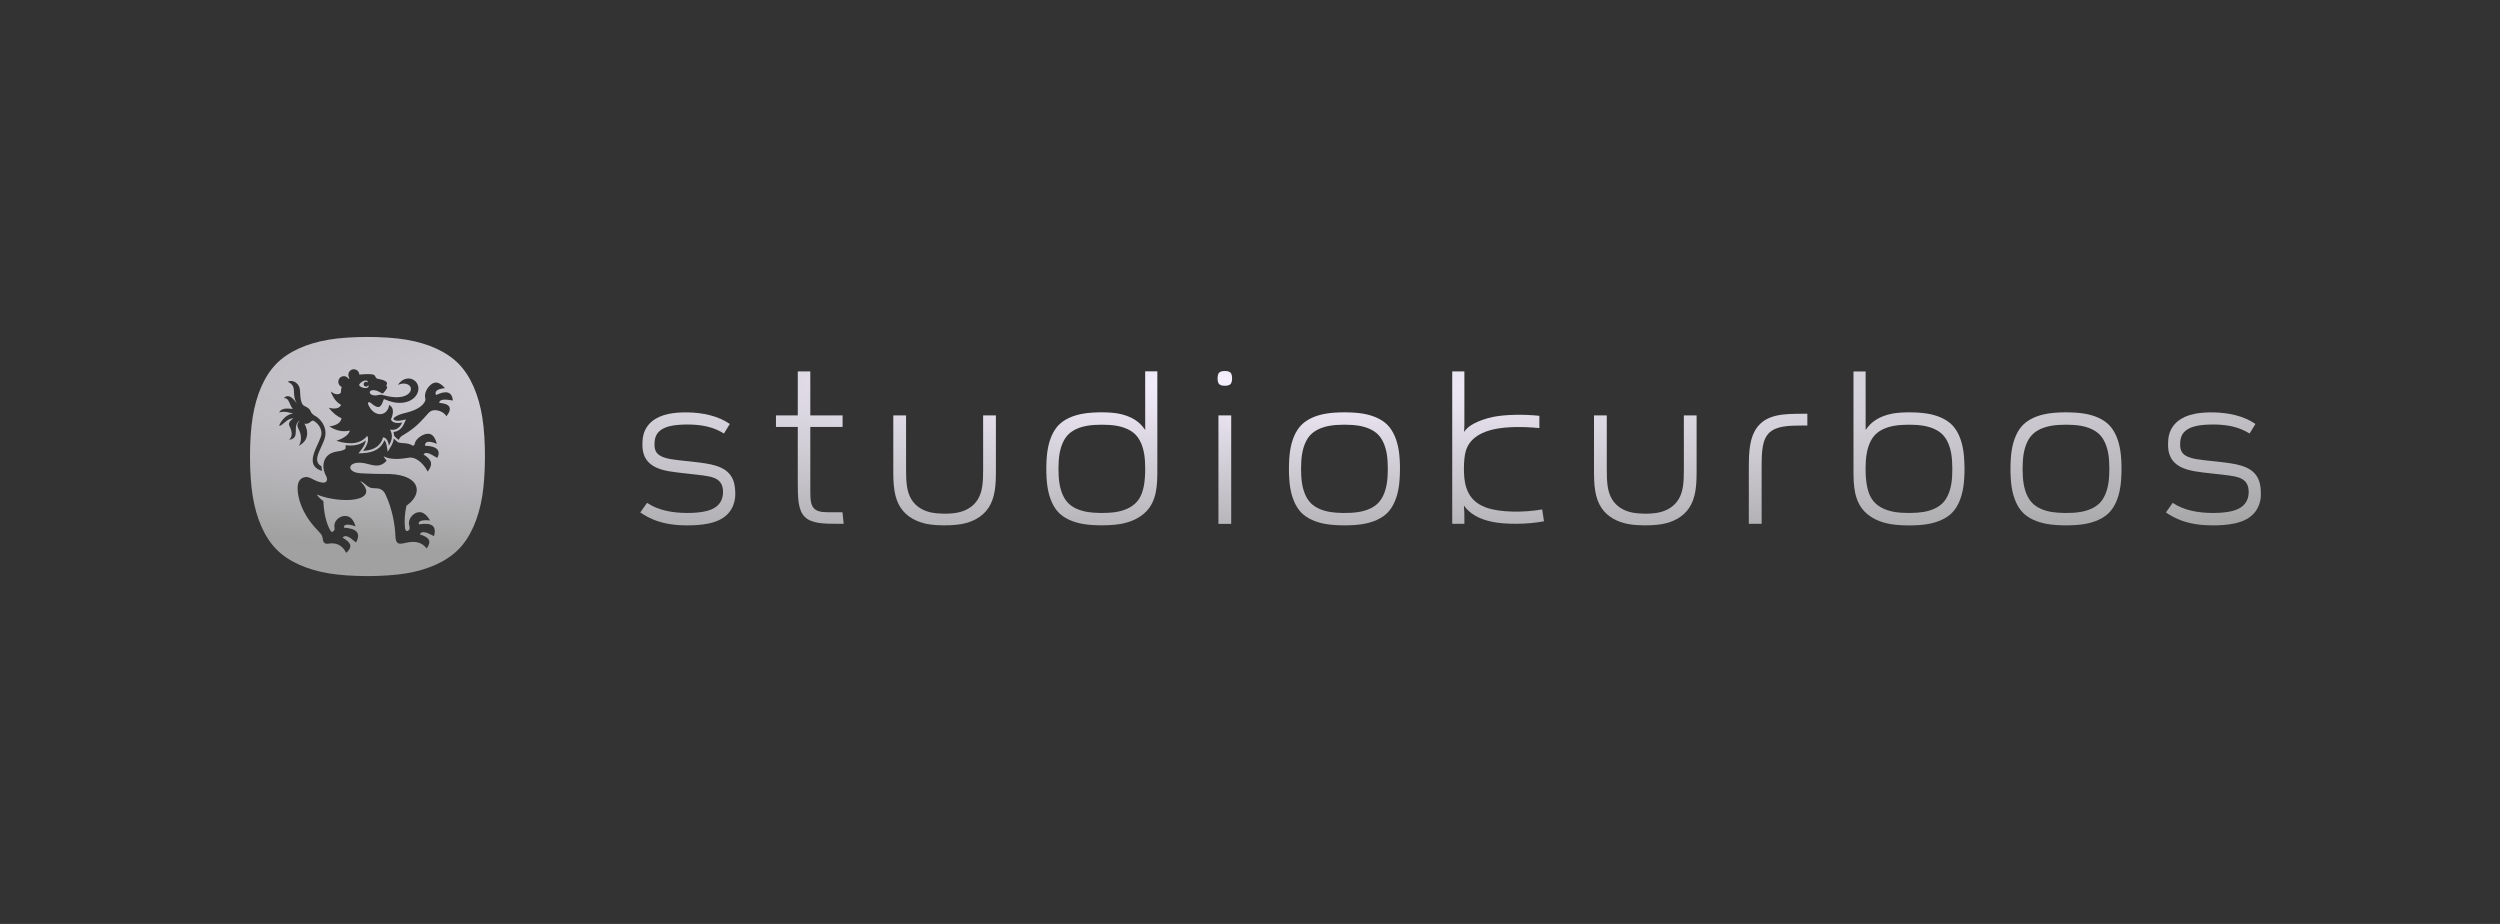 <svg xmlns="http://www.w3.org/2000/svg" width="230" height="85" viewBox="0 0 230 85" fill="none"><rect x="0" y="0" width="230" height="85" fill="#333333" stroke="none"/><path d="M105.359 39.556C105.082 39.148 104.765 38.834 104.349 38.581C103.945 38.336 103.438 38.152 102.909 38.052C102.47 37.97 101.915 37.933 101.369 37.933C100.769 37.933 100.157 37.97 99.672 38.052C98.737 38.209 97.932 38.561 97.405 39.097C96.879 39.633 96.533 40.452 96.379 41.404C96.248 42.206 96.196 43.74 96.379 44.858C96.535 45.811 96.879 46.63 97.405 47.166C97.932 47.702 98.737 48.053 99.672 48.211C100.157 48.293 100.769 48.33 101.369 48.33C101.787 48.33 102.209 48.313 102.589 48.273C102.757 48.255 102.918 48.235 103.066 48.209C103.99 48.051 104.867 47.675 105.468 47.042C105.887 46.601 106.162 46.056 106.312 45.377C106.468 44.677 106.475 43.955 106.475 43.127C106.475 40.14 106.475 37.151 106.475 34.164C106.103 34.164 105.729 34.164 105.357 34.164C105.359 35.966 105.359 37.76 105.359 39.556ZM104.793 45.901C104.371 46.552 103.621 46.947 102.696 47.101C101.854 47.243 100.677 47.208 100.044 47.101C99.313 46.977 98.684 46.703 98.273 46.284C97.862 45.866 97.592 45.226 97.471 44.482C97.407 44.097 97.379 43.61 97.379 43.134C97.379 42.655 97.407 42.17 97.471 41.785C97.592 41.041 97.862 40.401 98.273 39.983C98.684 39.564 99.313 39.29 100.044 39.166C100.423 39.102 100.901 39.073 101.369 39.073C101.837 39.073 102.315 39.102 102.694 39.166C103.425 39.29 104.054 39.564 104.465 39.983C104.876 40.401 105.146 41.041 105.267 41.785C105.331 42.17 105.359 42.658 105.359 43.134C105.361 44.263 105.217 45.246 104.793 45.901Z" fill="url(#paint0_radial_7_110)"></path><path d="M76.762 47.128C76.651 47.128 76.543 47.128 76.432 47.128C75.857 47.128 75.396 47.119 75.061 46.913C74.582 46.617 74.548 46.028 74.548 45.184C74.548 43.216 74.548 41.247 74.548 39.277C75.516 39.277 76.516 39.277 77.519 39.277C77.519 38.922 77.519 38.568 77.519 38.214C76.516 38.214 75.516 38.214 74.548 38.214C74.548 36.865 74.548 35.519 74.548 34.171C74.141 34.171 73.767 34.171 73.395 34.171C73.395 35.519 73.395 36.865 73.395 38.214C72.727 38.214 72.059 38.214 71.389 38.214C71.389 38.568 71.389 38.922 71.389 39.277C72.057 39.277 72.725 39.277 73.395 39.277C73.395 40.97 73.395 42.662 73.395 44.356C73.395 45.806 73.412 46.924 74.039 47.551C74.663 48.175 75.775 48.191 77.195 48.191C77.337 48.191 77.478 48.191 77.619 48.191C77.582 47.837 77.546 47.48 77.508 47.126C77.26 47.128 77.013 47.128 76.762 47.128Z" fill="url(#paint1_radial_7_110)"></path><path d="M136.683 46.681C136.116 46.468 135.659 46.149 135.339 45.726C135.176 45.51 135.043 45.264 134.941 44.983C134.821 44.657 134.782 44.4 134.78 44.391C134.756 44.267 134.738 44.135 134.723 43.995C134.693 43.714 134.68 43.406 134.68 43.098C134.68 42.77 134.697 42.441 134.73 42.146C134.743 42.027 134.76 41.914 134.78 41.807C134.865 41.349 135.043 40.866 135.5 40.428C135.968 39.978 136.651 39.657 137.527 39.476C138.633 39.246 140.151 39.237 141.622 39.385C141.622 39.009 141.622 38.63 141.622 38.254C140.21 38.108 138.487 38.123 137.329 38.364C136.651 38.506 136.035 38.739 135.615 38.96C135.182 39.19 134.886 39.443 134.693 39.739C134.723 39.396 134.723 39.077 134.723 38.756C134.723 37.226 134.723 35.699 134.723 34.169C134.351 34.169 133.977 34.169 133.605 34.169C133.605 38.843 133.605 43.517 133.605 48.191C133.977 48.191 134.351 48.191 134.723 48.191C134.723 48.038 134.723 47.888 134.723 47.735C134.723 47.303 134.723 46.944 134.678 46.51C134.939 46.871 135.267 47.186 135.724 47.447C136.17 47.704 136.74 47.905 137.347 48.023C138.524 48.251 140.514 48.257 142.048 47.958C141.991 47.595 141.937 47.23 141.881 46.867C140.201 47.161 137.982 47.166 136.683 46.681Z" fill="url(#paint2_radial_7_110)"></path><path d="M67.282 43.836C67.01 43.397 66.572 43.069 65.865 42.848C65.265 42.66 64.575 42.574 63.599 42.465C63.474 42.452 63.353 42.438 63.229 42.425C63.124 42.414 63.02 42.403 62.915 42.392C62.837 42.383 62.141 42.317 61.699 42.239C61.103 42.135 60.72 41.976 60.486 41.728C60.251 41.477 60.211 41.19 60.214 40.886C60.216 40.288 60.368 39.852 60.836 39.536C61.26 39.248 61.825 39.148 62.239 39.104C62.478 39.077 62.722 39.066 62.942 39.06C63.109 39.055 63.488 39.042 64.021 39.086C64.978 39.164 65.794 39.385 66.603 39.883C66.783 39.591 66.964 39.297 67.145 39.004C66.059 38.258 64.651 37.961 63.244 37.939C62.637 37.93 62.037 37.975 61.547 38.072C60.242 38.333 59.448 39.035 59.202 39.985C59.132 40.249 59.111 40.51 59.104 40.776C59.093 41.183 59.126 41.584 59.293 41.967C59.496 42.429 59.87 42.808 60.492 43.065C61.153 43.34 61.923 43.428 63.153 43.563C63.431 43.594 63.707 43.623 63.986 43.656C65.015 43.771 65.622 43.855 66.026 44.143C66.411 44.418 66.538 44.858 66.518 45.357C66.488 46.096 66.098 46.725 65.058 47.002C64.621 47.119 63.988 47.194 63.246 47.194C61.9 47.194 60.529 46.951 59.53 46.262C59.322 46.557 59.113 46.851 58.904 47.146C59.674 47.666 60.392 47.952 61.103 48.118C61.806 48.282 62.535 48.335 63.246 48.335C63.814 48.335 64.551 48.301 65.228 48.155C66.074 47.972 66.657 47.642 67.051 47.175C67.427 46.727 67.588 46.198 67.63 45.782C67.645 45.636 67.647 45.445 67.645 45.286C67.632 44.774 67.551 44.27 67.282 43.836Z" fill="url(#paint3_radial_7_110)"></path><path d="M90.45 43.134C90.45 44.321 90.409 45.202 89.961 45.941C89.55 46.621 88.847 47.015 88.081 47.163C87.27 47.323 86.219 47.259 85.727 47.163C84.962 47.013 84.259 46.621 83.848 45.941C83.4 45.202 83.358 44.318 83.358 43.134C83.358 41.493 83.358 39.855 83.358 38.214C82.93 38.214 82.558 38.214 82.183 38.214C82.183 39.852 82.183 41.493 82.183 43.131C82.183 43.873 82.188 44.522 82.294 45.162C82.397 45.784 82.584 46.298 82.871 46.73C83.437 47.575 84.37 48.036 85.336 48.213C85.59 48.26 85.88 48.293 86.184 48.31C86.981 48.361 87.862 48.324 88.471 48.213C89.437 48.036 90.37 47.578 90.935 46.73C91.223 46.298 91.41 45.784 91.512 45.162C91.618 44.522 91.623 43.873 91.623 43.131C91.623 41.493 91.623 39.852 91.623 38.214C91.249 38.214 90.877 38.214 90.448 38.214C90.45 39.855 90.45 41.493 90.45 43.134Z" fill="url(#paint4_radial_7_110)"></path><path d="M179.592 39.099C179.066 38.564 178.261 38.212 177.325 38.054C176.84 37.972 176.229 37.935 175.629 37.935C175.082 37.935 174.528 37.972 174.088 38.054C173.56 38.154 173.053 38.338 172.648 38.584C172.233 38.834 171.915 39.15 171.639 39.558C171.639 37.762 171.639 35.969 171.639 34.173C171.267 34.173 170.893 34.173 170.521 34.173C170.521 37.16 170.521 40.149 170.521 43.136C170.521 43.964 170.527 44.686 170.684 45.386C170.836 46.065 171.11 46.61 171.528 47.05C172.128 47.682 173.005 48.06 173.929 48.217C174.08 48.242 174.238 48.264 174.406 48.282C174.784 48.319 175.209 48.339 175.626 48.339C176.227 48.339 176.838 48.301 177.323 48.22C178.259 48.062 179.064 47.71 179.59 47.175C180.116 46.639 180.462 45.819 180.617 44.867C180.8 43.749 180.747 42.215 180.617 41.413C180.465 40.455 180.119 39.635 179.592 39.099ZM179.527 44.482C179.405 45.226 179.135 45.866 178.724 46.284C178.313 46.703 177.684 46.977 176.953 47.101C176.32 47.208 175.146 47.243 174.301 47.101C173.379 46.944 172.626 46.552 172.204 45.901C171.78 45.248 171.634 44.265 171.634 43.134C171.634 42.655 171.663 42.17 171.726 41.785C171.848 41.041 172.117 40.401 172.528 39.983C172.94 39.564 173.568 39.29 174.299 39.166C174.678 39.102 175.156 39.073 175.624 39.073C176.094 39.073 176.57 39.102 176.949 39.166C177.68 39.29 178.309 39.564 178.72 39.983C179.131 40.401 179.401 41.041 179.523 41.785C179.586 42.17 179.614 42.658 179.614 43.134C179.62 43.612 179.59 44.097 179.527 44.482Z" fill="url(#paint5_radial_7_110)"></path><path d="M163.455 38.234C162.761 38.389 162.225 38.672 161.821 39.115C161.418 39.558 161.17 40.136 161.035 40.84C160.898 41.566 160.892 42.33 160.892 43.267C160.892 45.007 160.892 46.599 160.892 48.191C161.264 48.191 161.638 48.191 162.071 48.191C162.071 46.599 162.071 45.005 162.071 43.267C162.071 42.348 162.073 41.67 162.175 41.09C162.275 40.523 162.463 40.109 162.778 39.81C163.091 39.511 163.52 39.339 164.066 39.246C164.625 39.153 165.249 39.148 166.002 39.148C166.093 39.148 166.185 39.148 166.276 39.148C166.276 38.774 166.276 38.42 166.276 38.065C166.185 38.065 166.093 38.065 166.002 38.065C164.956 38.068 164.175 38.074 163.455 38.234Z" fill="url(#paint6_radial_7_110)"></path><path d="M112.096 48.193C112.468 48.193 112.842 48.193 113.271 48.193C113.271 44.867 113.271 41.542 113.271 38.216C112.842 38.216 112.468 38.216 112.096 38.216C112.096 41.539 112.096 44.865 112.096 48.193Z" fill="url(#paint7_radial_7_110)"></path><path d="M112.905 34.146C112.842 34.135 112.762 34.131 112.684 34.131C112.605 34.131 112.525 34.135 112.462 34.146C112.203 34.191 112.074 34.321 112.031 34.585C112.02 34.649 112.016 34.731 112.016 34.811C112.016 34.89 112.02 34.972 112.031 35.036C112.074 35.3 112.203 35.431 112.462 35.475C112.525 35.486 112.605 35.49 112.684 35.49C112.762 35.49 112.842 35.486 112.905 35.475C113.164 35.431 113.293 35.3 113.336 35.036C113.354 34.926 113.36 34.726 113.336 34.585C113.293 34.321 113.164 34.191 112.905 34.146Z" fill="url(#paint8_radial_7_110)"></path><path d="M154.916 43.134C154.916 44.321 154.875 45.202 154.426 45.941C154.015 46.621 153.313 47.015 152.547 47.163C151.735 47.323 150.685 47.259 150.193 47.163C149.427 47.013 148.725 46.621 148.313 45.941C147.865 45.202 147.824 44.318 147.824 43.134C147.824 41.493 147.824 39.855 147.824 38.214C147.395 38.214 147.023 38.214 146.649 38.214C146.649 39.852 146.649 41.493 146.649 43.131C146.649 43.873 146.653 44.522 146.76 45.162C146.862 45.784 147.049 46.298 147.337 46.73C147.902 47.575 148.835 48.036 149.801 48.213C150.056 48.26 150.345 48.293 150.65 48.31C151.446 48.361 152.327 48.324 152.936 48.213C153.902 48.036 154.835 47.578 155.401 46.73C155.688 46.298 155.875 45.784 155.978 45.162C156.084 44.522 156.088 43.873 156.088 43.131C156.088 41.493 156.088 39.852 156.088 38.214C155.714 38.214 155.342 38.214 154.914 38.214C154.916 39.855 154.916 41.493 154.916 43.134Z" fill="url(#paint9_radial_7_110)"></path><path d="M127.653 39.099C127.126 38.564 126.322 38.212 125.386 38.054C124.901 37.972 124.29 37.935 123.689 37.935C123.089 37.935 122.478 37.972 121.992 38.054C121.057 38.212 120.252 38.564 119.726 39.099C119.199 39.635 118.853 40.455 118.699 41.407C118.618 41.9 118.581 42.523 118.581 43.134C118.581 43.745 118.618 44.367 118.699 44.861C118.855 45.813 119.199 46.632 119.726 47.168C120.252 47.704 121.057 48.056 121.992 48.213C122.478 48.295 123.089 48.333 123.689 48.333C124.29 48.333 124.901 48.295 125.386 48.213C126.322 48.056 127.126 47.704 127.653 47.168C128.179 46.632 128.525 45.813 128.68 44.861C128.817 44.019 128.856 42.489 128.68 41.407C128.525 40.455 128.179 39.635 127.653 39.099ZM127.588 44.482C127.466 45.226 127.196 45.866 126.785 46.284C126.374 46.703 125.745 46.977 125.014 47.101C124.155 47.248 122.978 47.206 122.362 47.101C121.631 46.977 121.003 46.703 120.591 46.284C120.18 45.866 119.91 45.226 119.789 44.482C119.726 44.097 119.697 43.61 119.697 43.134C119.697 42.655 119.726 42.17 119.789 41.785C119.91 41.041 120.18 40.401 120.591 39.983C121.003 39.564 121.631 39.29 122.362 39.166C123.102 39.04 124.274 39.04 125.014 39.166C125.745 39.29 126.374 39.564 126.785 39.983C127.196 40.401 127.466 41.041 127.588 41.785C127.651 42.17 127.679 42.658 127.679 43.134C127.681 43.612 127.651 44.097 127.588 44.482Z" fill="url(#paint10_radial_7_110)"></path><path d="M207.999 45.286C207.991 44.774 207.91 44.27 207.64 43.836C207.369 43.397 206.931 43.069 206.224 42.848C205.624 42.66 204.934 42.574 203.957 42.465C203.833 42.452 203.712 42.438 203.588 42.425C203.483 42.414 203.379 42.403 203.274 42.392C203.196 42.383 202.5 42.317 202.058 42.239C201.462 42.135 201.079 41.976 200.844 41.728C200.609 41.477 200.57 41.19 200.572 40.886C200.575 40.288 200.727 39.852 201.195 39.536C201.619 39.248 202.184 39.148 202.598 39.104C202.837 39.077 203.081 39.066 203.3 39.06C203.468 39.055 203.846 39.042 204.379 39.086C205.337 39.164 206.152 39.385 206.962 39.883C207.142 39.591 207.323 39.297 207.503 39.004C206.418 38.258 205.01 37.961 203.603 37.939C202.996 37.93 202.395 37.975 201.906 38.072C200.601 38.333 199.807 39.035 199.561 39.985C199.491 40.249 199.469 40.51 199.463 40.776C199.452 41.183 199.485 41.584 199.652 41.967C199.854 42.429 200.229 42.808 200.851 43.065C201.512 43.34 202.282 43.428 203.511 43.563C203.79 43.594 204.066 43.623 204.345 43.656C205.374 43.771 205.981 43.855 206.385 44.143C206.77 44.418 206.896 44.858 206.877 45.357C206.846 46.096 206.457 46.725 205.417 47.002C204.98 47.119 204.347 47.194 203.605 47.194C202.258 47.194 200.888 46.951 199.889 46.262C199.68 46.557 199.472 46.851 199.263 47.146C200.033 47.666 200.751 47.952 201.462 48.118C202.165 48.282 202.894 48.335 203.605 48.335C204.173 48.335 204.91 48.301 205.587 48.155C206.433 47.972 207.016 47.642 207.41 47.175C207.786 46.727 207.947 46.198 207.989 45.782C207.997 45.633 208.002 45.445 207.999 45.286Z" fill="url(#paint11_radial_7_110)"></path><path d="M194.035 39.099C193.509 38.564 192.704 38.212 191.768 38.054C191.283 37.972 190.672 37.935 190.071 37.935C189.471 37.935 188.86 37.972 188.375 38.054C187.439 38.212 186.634 38.564 186.108 39.099C185.581 39.635 185.235 40.455 185.081 41.407C185 41.9 184.963 42.523 184.963 43.134C184.963 43.745 185 44.367 185.081 44.861C185.238 45.813 185.581 46.632 186.108 47.168C186.634 47.704 187.439 48.056 188.375 48.213C188.86 48.295 189.471 48.333 190.071 48.333C190.672 48.333 191.283 48.295 191.768 48.213C192.704 48.056 193.509 47.704 194.035 47.168C194.562 46.632 194.907 45.813 195.062 44.861C195.199 44.019 195.238 42.489 195.062 41.407C194.907 40.455 194.562 39.635 194.035 39.099ZM193.97 44.482C193.848 45.226 193.578 45.866 193.167 46.284C192.756 46.703 192.127 46.977 191.396 47.101C190.537 47.248 189.36 47.206 188.744 47.101C188.013 46.977 187.385 46.703 186.974 46.284C186.562 45.866 186.293 45.226 186.171 44.482C186.108 44.097 186.079 43.61 186.079 43.134C186.079 42.655 186.108 42.17 186.171 41.785C186.293 41.041 186.562 40.401 186.974 39.983C187.385 39.564 188.013 39.29 188.744 39.166C189.484 39.04 190.654 39.04 191.396 39.166C192.127 39.29 192.756 39.564 193.167 39.983C193.578 40.401 193.848 41.041 193.97 41.785C194.033 42.17 194.061 42.658 194.061 43.134C194.061 43.612 194.033 44.097 193.97 44.482Z" fill="url(#paint12_radial_7_110)"></path><path d="M33.144 35.554C33.399 35.727 33.681 35.723 33.797 35.676C33.927 35.623 33.906 35.537 33.893 35.486C33.886 35.466 33.882 35.446 33.877 35.426C33.806 35.612 33.549 35.617 33.473 35.431C33.438 35.346 33.455 35.242 33.534 35.176C33.608 35.114 33.738 35.094 33.836 35.198C33.834 35.18 33.834 35.163 33.832 35.147C33.83 35.103 33.823 35.019 33.686 35.003C33.562 34.99 33.292 35.061 33.099 35.307C33.02 35.402 33.016 35.468 33.144 35.554Z" fill="url(#paint13_radial_7_110)"></path><path d="M44.365 38.347C44.037 36.332 43.306 34.6 42.192 33.467C41.078 32.333 39.377 31.589 37.397 31.255C36.373 31.08 35.078 31 33.808 31C32.537 31 31.243 31.08 30.218 31.255C28.238 31.589 26.537 32.333 25.424 33.467C24.31 34.6 23.579 36.334 23.25 38.347C23.081 39.389 23 40.707 23 42C23 43.293 23.081 44.611 23.25 45.653C23.579 47.668 24.31 49.4 25.424 50.533C26.537 51.667 28.238 52.411 30.218 52.745C31.243 52.918 32.537 53 33.808 53C35.078 53 36.373 52.918 37.397 52.745C39.377 52.411 41.078 51.667 42.192 50.533C43.306 49.4 44.037 47.668 44.365 45.653C44.657 43.873 44.739 40.636 44.365 38.347ZM30.429 36.013C30.838 36.33 31.173 36.343 31.363 36.126C31.354 35.98 31.38 35.803 31.434 35.594C31.134 35.466 31.036 35.092 31.215 34.828C31.389 34.572 31.795 34.505 32.026 34.8C32.061 34.844 32.089 34.868 32.122 34.844C32.154 34.819 32.139 34.786 32.106 34.724C31.959 34.439 32.102 34.093 32.396 33.996C32.681 33.901 33.038 34.089 33.057 34.459C33.523 34.412 33.903 34.403 34.197 34.436C34.41 34.461 34.469 34.516 34.536 34.653C34.606 34.795 34.641 34.833 34.826 34.866C35.522 34.992 35.755 35.198 35.524 35.481C35.72 35.628 35.57 35.794 35.428 35.969C35.402 36 35.376 36.033 35.35 36.068C35.222 36.236 35.206 36.236 35.015 36.119C34.439 35.765 34.051 35.885 34.019 36.062C33.986 36.248 34.271 36.473 34.824 36.341C35.061 36.283 35.128 36.318 35.348 36.376C36.266 36.622 36.886 36.569 37.269 36.411C37.654 36.254 37.808 35.993 37.804 35.778C37.8 35.557 37.634 35.386 37.395 35.32C37.154 35.251 36.855 35.293 36.603 35.415C36.956 34.879 37.456 34.751 37.832 34.857C38.22 34.966 38.481 35.311 38.494 35.716C38.507 36.117 38.27 36.575 37.741 36.848C37.225 37.113 36.41 37.197 35.407 36.744C35.326 36.708 35.302 36.713 35.27 36.821C35.043 37.556 34.78 37.623 34.178 37.122C34.064 37.027 33.971 36.965 33.899 37.016C33.83 37.065 33.853 37.173 33.91 37.291C34.508 38.519 35.716 38.225 35.794 37.251C36.199 37.461 36.257 37.906 35.968 38.588C36.077 38.862 36.427 38.991 37.001 38.869C36.771 39.401 36.397 39.62 35.879 39.522C36.14 39.961 36.107 40.452 35.781 40.993C35.698 40.49 35.489 40.242 35.239 40.24C35.035 41.013 34.423 41.426 33.405 41.48C33.849 40.897 33.951 40.415 33.788 40.094C33.209 40.811 32.261 40.966 30.947 40.556C31.689 40.311 32.106 39.956 32.185 39.609C31.567 39.755 30.927 39.642 30.305 39.23C31.014 39.137 31.38 38.843 31.415 38.468C31.008 38.313 30.616 37.992 30.242 37.51C30.856 37.678 31.247 37.552 31.38 37.248C30.956 37.016 30.638 36.604 30.429 36.013ZM26.594 40.461C26.918 40.184 26.894 39.726 26.648 39.232C26.537 39.011 26.544 38.805 26.981 38.497C26.374 38.462 25.98 39.228 25.678 39.164C25.802 38.831 26.274 38.103 26.979 38.048C26.644 37.964 26.141 37.782 25.678 37.95C25.98 37.379 26.816 37.671 26.933 37.605C26.587 37.211 26.62 36.575 26.113 36.637C26.267 36.44 26.668 36.168 27.307 37.122C26.753 36.19 27.431 35.57 26.476 35.123C26.881 34.888 27.573 35.209 27.601 35.958C27.632 36.706 27.712 37.239 28.023 37.361C28.336 37.485 28.537 37.68 28.587 37.859C28.626 37.995 28.815 38.187 29.091 38.322C29.131 38.344 29.94 38.869 29.946 39.848C29.955 40.928 28.489 42.299 29.576 42.901C29.585 43.056 29.594 43.22 29.648 43.326C27.725 42.788 29.548 40.72 29.574 39.897C29.596 39.177 28.937 38.721 28.787 38.694C28.637 38.668 28.41 39.097 28.001 38.971C28.071 39.084 28.785 40.335 27.488 41.019C27.701 40.687 27.827 40.12 27.438 39.401C27.262 39.073 27.425 38.827 27.621 38.668C26.753 39.117 27.749 40.315 26.594 40.461ZM40.227 42.126C39.592 41.761 39.207 41.504 38.961 41.805C39.786 42.334 39.827 42.733 39.351 43.386C39.101 42.899 38.763 42.551 38.492 42.361C38.211 42.166 37.941 42.086 37.717 42.095C37.425 42.106 36.148 42.45 35.287 41.967C35.363 42.117 35.463 42.259 35.57 42.385C34.913 43.107 34.282 42.773 33.612 42.631C32.657 42.429 32.176 42.739 32.228 43.054C32.254 43.207 32.402 43.353 32.666 43.448L32.668 43.453C32.99 43.559 33.573 43.559 33.573 43.559C34.099 43.581 34.811 43.614 35.283 43.603C36.884 43.565 37.845 43.946 38.198 44.548C38.552 45.16 38.243 45.932 37.391 46.528C37.234 47.245 37.191 47.919 37.258 48.545C37.271 48.665 37.288 48.758 37.347 48.813C37.402 48.864 37.48 48.864 37.55 48.822C37.621 48.78 37.673 48.705 37.687 48.616C37.702 48.516 37.671 48.446 37.645 48.341C37.517 47.828 37.898 47.323 38.311 47.172C38.757 47.011 39.159 47.201 39.564 47.883C38.674 47.783 38.446 48.011 38.544 48.242C39.686 48.06 40.197 48.346 39.929 49.325C39.225 48.948 38.785 48.806 38.626 49.165C39.562 49.451 39.703 49.823 39.253 50.458C38.733 49.787 38.054 49.785 37.389 49.929C37.014 50.009 36.74 50.086 36.562 49.929C36.386 49.774 36.383 49.455 36.362 49.054C36.32 48.293 36.111 46.867 35.465 45.489C35.313 45.155 35.05 44.967 34.743 44.934C34.556 44.914 34.395 44.905 34.249 44.905C34.119 44.905 33.938 44.808 33.856 44.754C33.592 44.586 33.464 44.385 33.175 44.274L33.148 44.278L33.153 44.285C35.072 46.138 31.445 46.411 29.143 45.498C29.328 45.775 29.546 45.955 29.748 46.092C29.814 47.69 30.236 48.642 30.505 48.95C30.864 48.831 30.777 48.638 30.762 48.443C30.727 47.963 31.134 47.553 31.606 47.48C31.837 47.445 32.065 47.491 32.254 47.639C32.448 47.792 32.587 48.036 32.716 48.425C31.872 48.127 31.597 48.297 31.643 48.543C32.796 48.625 33.231 49.019 32.755 49.913C32.15 49.386 31.754 49.15 31.521 49.462C32.37 49.953 32.426 50.35 31.85 50.865C31.682 50.507 31.426 50.252 31.149 50.119C30.873 49.984 30.586 49.973 30.355 50C30.181 50.02 30.053 50.051 29.924 49.995C29.805 49.944 29.75 49.834 29.718 49.701C29.7 49.628 29.677 49.449 29.64 49.342C29.579 49.172 29.492 49.074 29.27 48.844C28.767 48.322 28.317 47.764 27.956 47.053C27.619 46.386 27.353 45.554 27.384 44.819C27.401 44.391 27.555 44.064 27.91 43.935C28.278 43.802 28.552 43.966 28.858 44.13C29.048 44.23 29.276 44.323 29.531 44.378C29.777 44.431 29.968 44.411 30.053 44.241C30.14 44.066 30.051 43.891 29.955 43.7C29.737 43.258 29.698 42.791 29.829 42.407C29.964 42.02 30.264 41.734 30.738 41.597C30.893 41.55 30.962 41.548 31.197 41.508C31.378 41.475 31.804 41.38 31.8 41.221C31.798 41.132 31.795 41.044 31.795 40.957C31.945 40.975 32.093 40.988 32.233 40.988C32.803 40.988 33.281 40.831 33.655 40.519C33.625 40.758 33.486 41.048 33.246 41.362L32.979 41.712L33.412 41.69C34.43 41.637 35.085 41.238 35.363 40.505C35.461 40.592 35.539 40.78 35.581 41.032L35.668 41.566L35.946 41.105C36.105 40.844 36.199 40.59 36.231 40.346C36.425 40.525 36.577 40.674 36.61 40.687C37.008 40.842 37.493 40.678 37.995 41.013C38.154 40.948 38.152 40.846 38.176 40.753C38.265 40.392 38.77 40.014 39.194 39.925C39.647 39.832 39.971 40.043 40.191 40.831C39.359 40.492 39.079 40.649 39.103 41.008C40.178 41.03 40.593 41.444 40.227 42.126ZM41.074 38.294C40.847 37.948 40.499 37.797 40.21 37.753C39.908 37.707 39.723 37.771 39.601 37.848C39.451 37.944 39.351 38.072 39.236 38.205C39.105 38.355 38.805 38.685 38.548 38.936C38.222 39.254 37.793 39.62 37.106 40.02C36.953 40.109 36.801 40.193 36.692 40.455C36.59 40.428 36.401 40.264 36.255 40.078C36.251 39.963 36.231 39.85 36.199 39.742C36.52 39.717 36.925 39.551 37.186 38.949L37.343 38.588L36.964 38.668C36.834 38.694 36.714 38.71 36.608 38.71C36.488 38.71 36.288 38.69 36.192 38.57C36.209 38.524 36.227 38.477 36.242 38.433C36.531 38.205 36.89 38.096 36.956 38.077C37.088 38.039 37.43 37.957 37.641 37.895C38.008 37.791 38.757 37.51 39.04 37.02C39.127 36.896 39.146 36.808 39.133 36.686C38.992 36.172 39.316 35.639 39.655 35.375C40.021 35.092 40.402 35.098 40.939 35.709C40.136 35.785 39.975 36.046 40.119 36.341C41.056 35.893 41.587 36.037 41.668 36.845C40.9 36.728 40.467 36.699 40.399 37.065C41.322 37.12 41.7 37.501 41.074 38.294Z" fill="url(#paint14_radial_7_110)"></path><defs><radialGradient id="paint0_radial_7_110" cx="0" cy="0" r="1" gradientUnits="userSpaceOnUse" gradientTransform="translate(115.5 35.033) rotate(90) scale(17.967 151.083)"><stop stop-color="#F6F0FF"></stop><stop offset="1" stop-color="#A1A1A1"></stop></radialGradient><radialGradient id="paint1_radial_7_110" cx="0" cy="0" r="1" gradientUnits="userSpaceOnUse" gradientTransform="translate(115.5 35.033) rotate(90) scale(17.967 151.083)"><stop stop-color="#F6F0FF"></stop><stop offset="1" stop-color="#A1A1A1"></stop></radialGradient><radialGradient id="paint2_radial_7_110" cx="0" cy="0" r="1" gradientUnits="userSpaceOnUse" gradientTransform="translate(115.5 35.033) rotate(90) scale(17.967 151.083)"><stop stop-color="#F6F0FF"></stop><stop offset="1" stop-color="#A1A1A1"></stop></radialGradient><radialGradient id="paint3_radial_7_110" cx="0" cy="0" r="1" gradientUnits="userSpaceOnUse" gradientTransform="translate(115.5 35.033) rotate(90) scale(17.967 151.083)"><stop stop-color="#F6F0FF"></stop><stop offset="1" stop-color="#A1A1A1"></stop></radialGradient><radialGradient id="paint4_radial_7_110" cx="0" cy="0" r="1" gradientUnits="userSpaceOnUse" gradientTransform="translate(115.5 35.033) rotate(90) scale(17.967 151.083)"><stop stop-color="#F6F0FF"></stop><stop offset="1" stop-color="#A1A1A1"></stop></radialGradient><radialGradient id="paint5_radial_7_110" cx="0" cy="0" r="1" gradientUnits="userSpaceOnUse" gradientTransform="translate(115.5 35.033) rotate(90) scale(17.967 151.083)"><stop stop-color="#F6F0FF"></stop><stop offset="1" stop-color="#A1A1A1"></stop></radialGradient><radialGradient id="paint6_radial_7_110" cx="0" cy="0" r="1" gradientUnits="userSpaceOnUse" gradientTransform="translate(115.5 35.033) rotate(90) scale(17.967 151.083)"><stop stop-color="#F6F0FF"></stop><stop offset="1" stop-color="#A1A1A1"></stop></radialGradient><radialGradient id="paint7_radial_7_110" cx="0" cy="0" r="1" gradientUnits="userSpaceOnUse" gradientTransform="translate(115.5 35.033) rotate(90) scale(17.967 151.083)"><stop stop-color="#F6F0FF"></stop><stop offset="1" stop-color="#A1A1A1"></stop></radialGradient><radialGradient id="paint8_radial_7_110" cx="0" cy="0" r="1" gradientUnits="userSpaceOnUse" gradientTransform="translate(115.5 35.033) rotate(90) scale(17.967 151.083)"><stop stop-color="#F6F0FF"></stop><stop offset="1" stop-color="#A1A1A1"></stop></radialGradient><radialGradient id="paint9_radial_7_110" cx="0" cy="0" r="1" gradientUnits="userSpaceOnUse" gradientTransform="translate(115.5 35.033) rotate(90) scale(17.967 151.083)"><stop stop-color="#F6F0FF"></stop><stop offset="1" stop-color="#A1A1A1"></stop></radialGradient><radialGradient id="paint10_radial_7_110" cx="0" cy="0" r="1" gradientUnits="userSpaceOnUse" gradientTransform="translate(115.5 35.033) rotate(90) scale(17.967 151.083)"><stop stop-color="#F6F0FF"></stop><stop offset="1" stop-color="#A1A1A1"></stop></radialGradient><radialGradient id="paint11_radial_7_110" cx="0" cy="0" r="1" gradientUnits="userSpaceOnUse" gradientTransform="translate(115.5 35.033) rotate(90) scale(17.967 151.083)"><stop stop-color="#F6F0FF"></stop><stop offset="1" stop-color="#A1A1A1"></stop></radialGradient><radialGradient id="paint12_radial_7_110" cx="0" cy="0" r="1" gradientUnits="userSpaceOnUse" gradientTransform="translate(115.5 35.033) rotate(90) scale(17.967 151.083)"><stop stop-color="#F6F0FF"></stop><stop offset="1" stop-color="#A1A1A1"></stop></radialGradient><radialGradient id="paint13_radial_7_110" cx="0" cy="0" r="1" gradientUnits="userSpaceOnUse" gradientTransform="translate(115.5 35.033) rotate(90) scale(17.967 151.083)"><stop stop-color="#F6F0FF"></stop><stop offset="1" stop-color="#A1A1A1"></stop></radialGradient><radialGradient id="paint14_radial_7_110" cx="0" cy="0" r="1" gradientUnits="userSpaceOnUse" gradientTransform="translate(115.5 35.033) rotate(90) scale(17.967 151.083)"><stop stop-color="#F6F0FF"></stop><stop offset="1" stop-color="#A1A1A1"></stop></radialGradient></defs></svg>